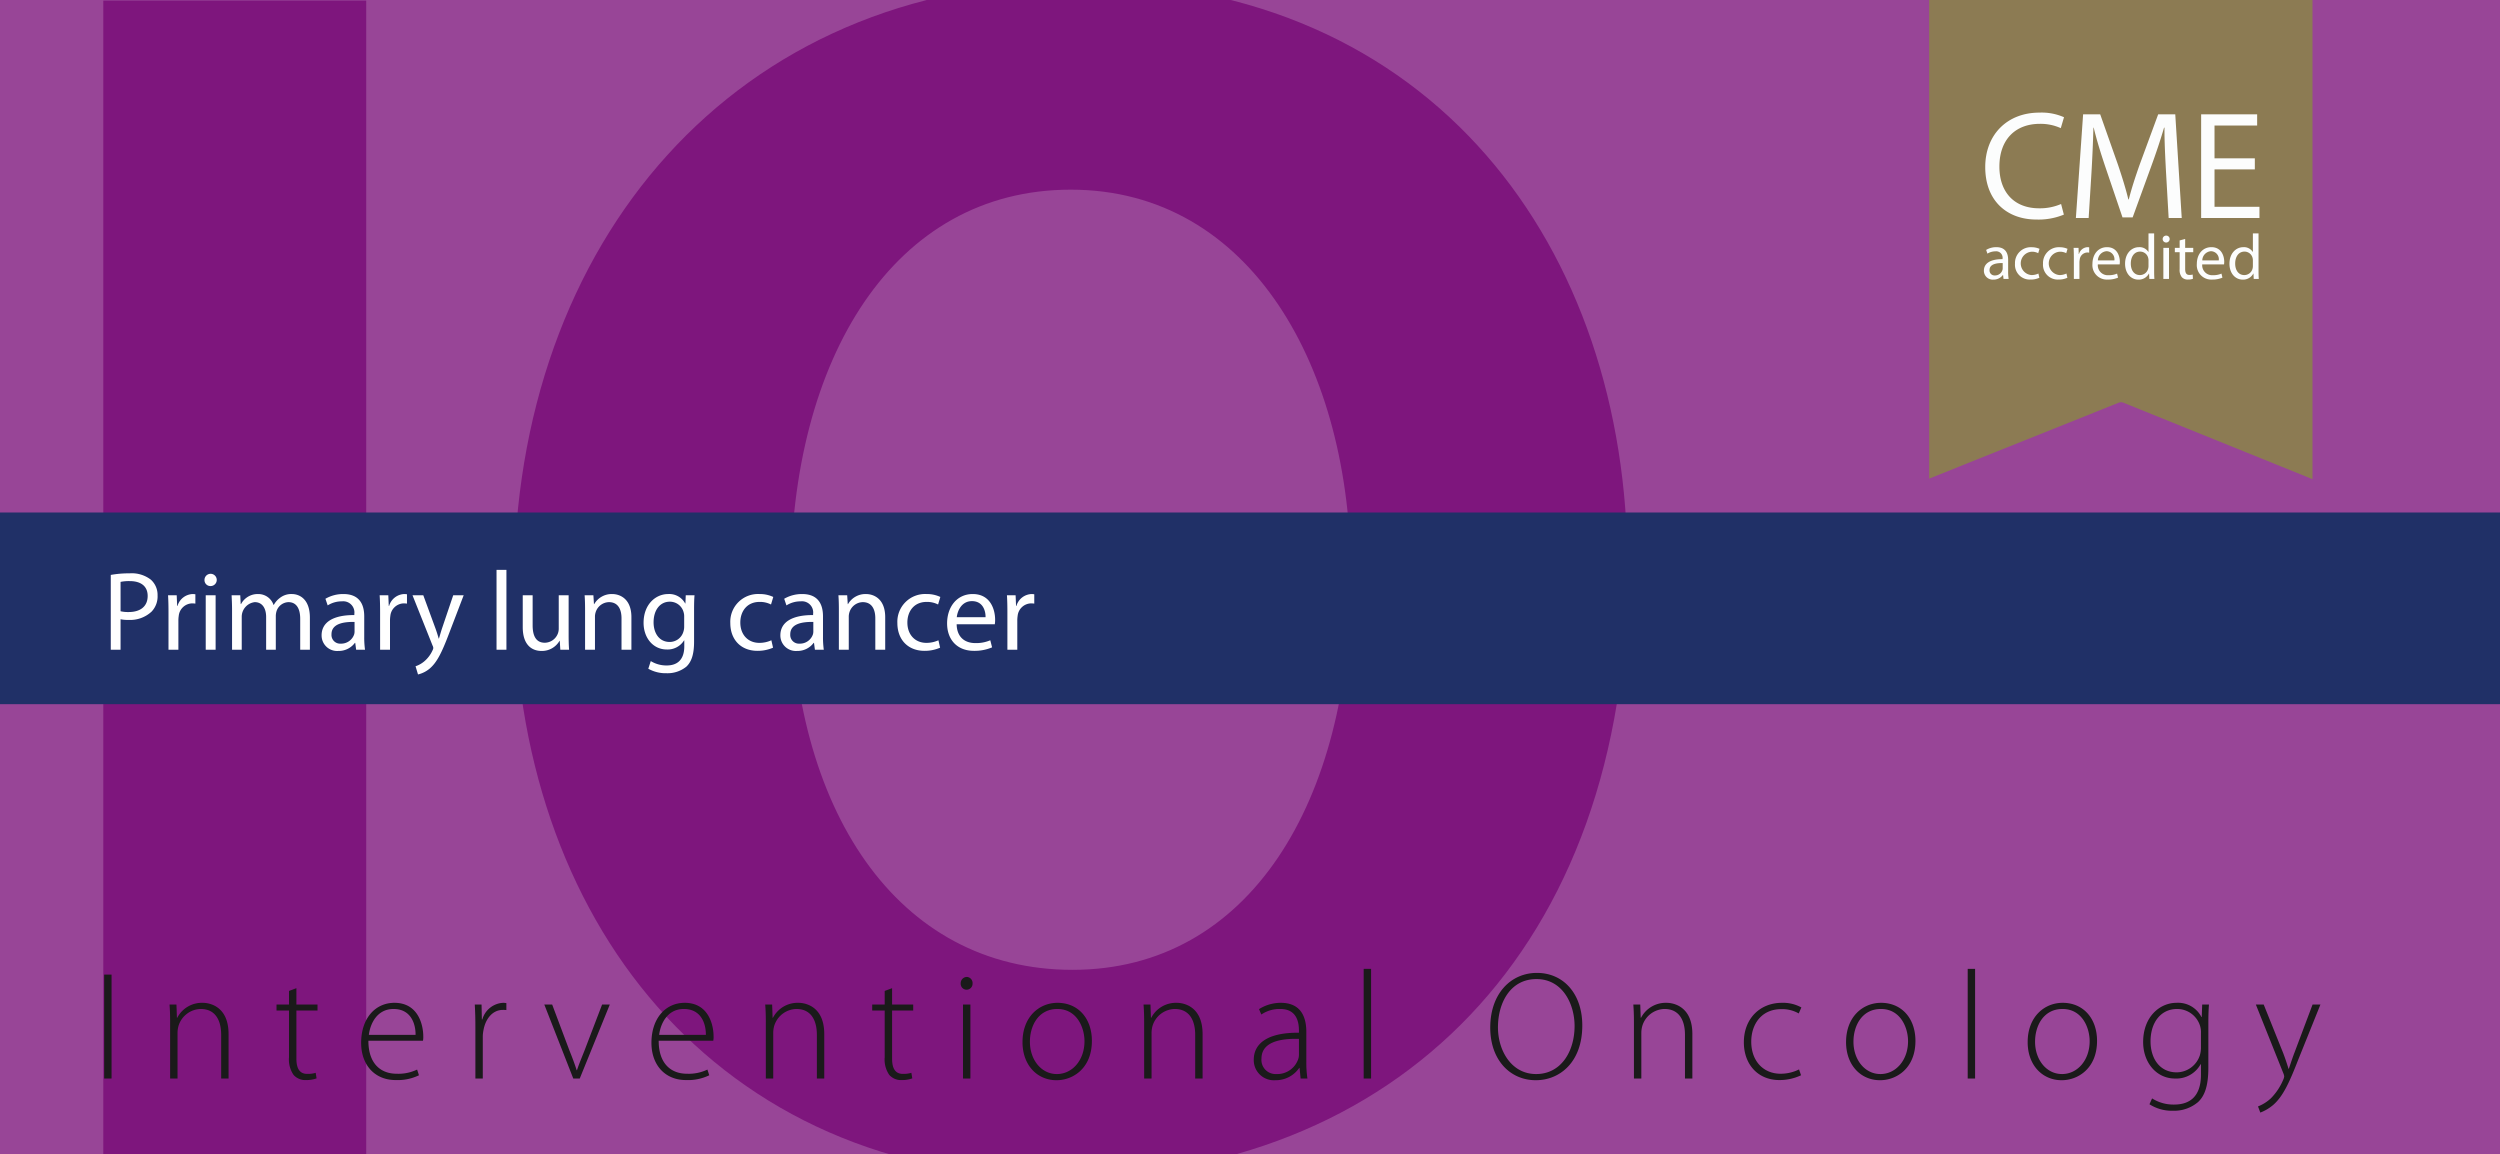 <svg xmlns="http://www.w3.org/2000/svg" viewBox="0 0 600 277"><defs><clipPath id="a"><path fill="none" d="M0 0h600.167v277H0z"/></clipPath></defs><path fill="#984597" d="M0 0h600v277H0z"/><g clip-path="url(#a)" fill="#7e167d"><path d="M87.892.151V278.13H24.79V.15zm302.716 136.102c0 91.147-55.265 146.413-136.514 146.413-82.486 0-130.74-62.277-130.74-141.464 0-83.31 53.203-145.588 135.276-145.588 85.374 0 131.978 63.927 131.978 140.639zm-200.853 3.712c0 54.44 25.57 92.797 67.638 92.797 42.48 0 66.814-40.418 66.814-94.447 0-49.904-23.92-92.796-67.226-92.796-42.48 0-67.226 40.417-67.226 94.446z"/></g><path d="M26.773 233.904v24.94h-1.776v-24.94zm14.06 11.434c0-1.628-.037-2.85-.148-4.256h1.665l.111 3.183h.074a6.68 6.68 0 016.106-3.59c1.702 0 6.216.851 6.216 7.512v10.657H53.08v-10.509c0-3.256-1.258-6.18-4.921-6.18a5.698 5.698 0 00-5.329 4.108 6.29 6.29 0 00-.222 1.554v11.027h-1.776zm30.303-8.178v3.922h5.07v1.443h-5.07v11.545c0 2.257.703 3.663 2.59 3.663a6.601 6.601 0 002.036-.258l.221 1.332a7.026 7.026 0 01-2.479.407 3.775 3.775 0 01-3.034-1.22 6.489 6.489 0 01-1.11-4.257v-11.212h-2.997v-1.443h2.997v-3.256zm17.279 12.618c0 5.661 3.107 7.918 6.771 7.918a10.317 10.317 0 004.921-.999l.444 1.37a11.714 11.714 0 01-5.587 1.147c-5.107 0-8.289-3.7-8.289-8.918 0-5.92 3.405-9.62 7.993-9.62 5.809 0 6.92 5.476 6.92 8.03a4.548 4.548 0 01-.075 1.072zm11.322-1.406c.037-2.48-.999-6.217-5.291-6.217-3.923 0-5.588 3.479-5.92 6.217zm14.355-1.961c0-1.776-.037-3.59-.148-5.329h1.628l.074 3.59h.111a5.471 5.471 0 015.033-3.996 4.665 4.665 0 01.74.073v1.666a5.988 5.988 0 00-.851-.037c-2.443 0-4.182 2.108-4.663 4.958a8.343 8.343 0 00-.148 1.702v9.806h-1.776zm18.426-5.329l4.144 11.027c.703 1.74 1.258 3.22 1.74 4.737h.073c.481-1.48 1.148-3.035 1.814-4.737l4.218-11.027h1.85l-7.216 17.762h-1.554l-6.956-17.762zm25.567 8.696c0 5.661 3.108 7.918 6.771 7.918a10.317 10.317 0 004.922-.999l.444 1.37a11.714 11.714 0 01-5.588 1.147c-5.106 0-8.288-3.7-8.288-8.918 0-5.92 3.404-9.62 7.992-9.62 5.81 0 6.92 5.476 6.92 8.03a4.548 4.548 0 01-.074 1.072zm11.323-1.406c.037-2.48-1-6.217-5.292-6.217-3.922 0-5.587 3.479-5.92 6.217zm14.392-3.034c0-1.628-.037-2.85-.149-4.256h1.665l.112 3.183h.073a6.68 6.68 0 016.106-3.59c1.702 0 6.216.851 6.216 7.512v10.657h-1.776v-10.509c0-3.256-1.258-6.18-4.921-6.18a5.698 5.698 0 00-5.329 4.108 6.29 6.29 0 00-.221 1.554v11.027h-1.777zm30.303-8.178v3.922h5.069v1.443h-5.07v11.545c0 2.257.704 3.663 2.59 3.663a6.596 6.596 0 002.036-.258l.222 1.332a7.024 7.024 0 01-2.48.407 3.776 3.776 0 01-3.033-1.22 6.489 6.489 0 01-1.11-4.257v-11.212h-2.998v-1.443h2.997v-3.256zm17.833.37a1.426 1.426 0 01-1.37-1.517 1.519 1.519 0 011.444-1.554 1.466 1.466 0 011.406 1.554 1.44 1.44 0 01-1.443 1.517zm-.814 21.314v-17.762h1.776v17.762zm22.422.407c-4.588 0-8.14-3.59-8.14-9.14 0-6.068 3.996-9.435 8.4-9.435 4.92 0 8.251 3.7 8.251 9.14 0 6.585-4.551 9.435-8.473 9.435zm.111-1.48c3.7 0 6.624-3.33 6.624-7.882 0-3.256-1.813-7.734-6.512-7.734-4.552 0-6.587 4.033-6.587 7.845 0 4.44 2.812 7.77 6.438 7.77zm20.942-12.433c0-1.628-.037-2.85-.148-4.256h1.665l.111 3.183h.074a6.68 6.68 0 016.105-3.59c1.702 0 6.217.851 6.217 7.512v10.657h-1.776v-10.509c0-3.256-1.259-6.18-4.922-6.18a5.698 5.698 0 00-5.328 4.108 6.29 6.29 0 00-.222 1.554v11.027h-1.776zm38.924 9.287a26.681 26.681 0 00.26 4.219h-1.629l-.258-2.553h-.075a6.787 6.787 0 01-5.698 2.96 4.825 4.825 0 01-5.218-4.885c0-4.107 3.59-6.586 10.842-6.512v-.48c0-1.74-.333-5.256-4.55-5.219a7.754 7.754 0 00-4.478 1.332l-.555-1.295a9.815 9.815 0 015.217-1.516c5.143 0 6.142 3.847 6.142 6.993zm-1.776-5.291c-3.885-.111-8.991.481-8.991 4.736a3.395 3.395 0 003.552 3.7 5.312 5.312 0 005.255-3.551 2.99 2.99 0 00.184-1.073zm15.539-16.799h1.777v26.309h-1.777zm41.293 26.716c-6.142 0-10.916-4.848-10.916-12.618 0-8.178 4.958-13.136 11.212-13.136 6.29 0 10.879 4.921 10.879 12.618 0 8.807-5.402 13.136-11.138 13.136zm.11-1.48c5.921 0 9.214-5.366 9.214-11.545 0-5.254-2.885-11.248-9.14-11.248-6.326 0-9.25 5.771-9.25 11.58 0 5.626 3.257 11.213 9.14 11.213zm23.458-12.433c0-1.628-.038-2.85-.148-4.256h1.665l.11 3.183h.075a6.68 6.68 0 016.105-3.59c1.702 0 6.217.851 6.217 7.512v10.657h-1.776v-10.509c0-3.256-1.258-6.18-4.922-6.18a5.698 5.698 0 00-5.328 4.108 6.314 6.314 0 00-.222 1.554v11.027h-1.777zm40.108 12.728a12.112 12.112 0 01-5.218 1.148c-5.106 0-8.51-3.737-8.51-9.066 0-5.662 3.848-9.472 9.14-9.472a9.096 9.096 0 014.662 1.11l-.629 1.443a7.974 7.974 0 00-4.181-1.037c-4.774 0-7.216 3.626-7.216 7.808 0 4.662 2.924 7.696 7.03 7.696a9.852 9.852 0 004.44-1.036zm18.943 1.185c-4.588 0-8.14-3.59-8.14-9.14 0-6.068 3.997-9.435 8.4-9.435 4.92 0 8.251 3.7 8.251 9.14 0 6.585-4.55 9.435-8.474 9.435zm.112-1.48c3.7 0 6.624-3.33 6.624-7.882 0-3.256-1.814-7.734-6.513-7.734-4.552 0-6.587 4.033-6.587 7.845 0 4.44 2.813 7.77 6.438 7.77zm20.941-25.236h1.776v26.309h-1.776zm22.532 26.716c-4.588 0-8.14-3.59-8.14-9.14 0-6.068 3.997-9.435 8.4-9.435 4.92 0 8.251 3.7 8.251 9.14 0 6.585-4.55 9.435-8.474 9.435zm.112-1.48c3.7 0 6.624-3.33 6.624-7.882 0-3.256-1.814-7.734-6.513-7.734-4.552 0-6.587 4.033-6.587 7.845 0 4.44 2.812 7.77 6.438 7.77zm35.113-1.517c0 4.55-.962 6.808-2.443 8.214a8.855 8.855 0 01-6.03 2.11 9.973 9.973 0 01-5.662-1.555l.629-1.406a9.567 9.567 0 005.292 1.48c3.736 0 6.438-1.924 6.438-7.178v-2.517h-.074a6.65 6.65 0 01-6.18 3.442c-4.477 0-7.621-3.886-7.621-8.733 0-6.18 4.069-9.435 7.992-9.435a6.29 6.29 0 015.994 3.404h.074l.111-2.998h1.628c-.111 1.333-.148 2.738-.148 4.589zm-1.776-8.326a5.079 5.079 0 00-.222-1.74 5.748 5.748 0 00-5.514-4.033c-3.773 0-6.364 3.072-6.364 7.77 0 3.998 2.11 7.438 6.29 7.438a5.893 5.893 0 005.514-3.996 6.467 6.467 0 00.296-1.887zm15.058-6.846l4.662 11.62a57.99 57.99 0 011.296 3.81h.073c.37-1.073.815-2.479 1.37-3.922l4.33-11.508h1.886l-5.328 13.247c-2.146 5.514-3.663 8.807-5.995 10.842a10.633 10.633 0 01-3.107 1.85l-.556-1.48a9.67 9.67 0 003.108-1.96 14.097 14.097 0 002.96-4.478 2.296 2.296 0 00.223-.777 2.538 2.538 0 00-.223-.777l-6.586-16.467z" fill="#1a1a1a"/><path fill="#203067" d="M0 123h600v46H0z"/><path d="M26.586 137.981a24.21 24.21 0 014.508-.377 7.475 7.475 0 015.102 1.511 4.89 4.89 0 011.62 3.78 5.26 5.26 0 01-1.431 3.886 7.538 7.538 0 01-5.56 1.997 8.095 8.095 0 01-1.89-.16v7.314h-2.349zm2.35 8.72a7.886 7.886 0 001.942.188c2.835 0 4.562-1.377 4.562-3.86 0-2.402-1.7-3.563-4.292-3.563a9.894 9.894 0 00-2.213.188zm11.502.242c0-1.539-.027-2.861-.108-4.076h2.078l.108 2.565h.081a3.95 3.95 0 013.644-2.862 4.947 4.947 0 01.648.054v2.241a6.682 6.682 0 00-.81-.054 3.329 3.329 0 00-3.185 3.023 7.392 7.392 0 00-.081 1.106v6.992h-2.375zm10.07-6.289a1.413 1.413 0 01-1.43-1.458 1.471 1.471 0 111.458 1.458zm-1.133 15.278v-13.065h2.375v13.065zm6.318-9.529c0-1.377-.054-2.456-.109-3.536h2.08l.107 2.106h.081a4.515 4.515 0 014.13-2.403 3.854 3.854 0 013.67 2.618h.055a5.149 5.149 0 011.484-1.7 4.383 4.383 0 012.862-.918c1.754 0 4.319 1.134 4.319 5.668v7.694H72.05v-7.397c0-2.537-.945-4.021-2.834-4.021a3.12 3.12 0 00-2.834 2.132 4.204 4.204 0 00-.19 1.188v8.098h-2.32v-7.856c0-2.078-.918-3.562-2.727-3.562a3.54 3.54 0 00-3.13 3.536v7.882h-2.322zm31.722 6.397a21.953 21.953 0 00.189 3.132h-2.132l-.216-1.647h-.081a4.828 4.828 0 01-3.995 1.944 3.722 3.722 0 01-3.995-3.752c0-3.159 2.807-4.886 7.855-4.86v-.27a2.684 2.684 0 00-2.97-3.023 6.295 6.295 0 00-3.427.973l-.54-1.593a8.461 8.461 0 014.318-1.134c4.022 0 4.994 2.727 4.994 5.344zm-2.321-3.535c-2.592-.054-5.533.405-5.533 2.942a2.082 2.082 0 002.213 2.268 3.297 3.297 0 003.212-2.188 2.428 2.428 0 00.108-.756zm6.131-2.322c0-1.539-.028-2.861-.109-4.076h2.079l.108 2.565h.08a3.95 3.95 0 013.645-2.862 4.94 4.94 0 01.648.054v2.241a6.682 6.682 0 00-.81-.054 3.33 3.33 0 00-3.185 3.023 7.392 7.392 0 00-.081 1.106v6.992h-2.375zm10.367-4.076l2.834 7.72c.324.864.648 1.89.864 2.673h.054c.243-.783.513-1.781.837-2.727l2.591-7.666h2.51l-3.563 9.313c-1.7 4.48-2.86 6.748-4.48 8.178a6.74 6.74 0 01-2.916 1.512l-.593-1.97a6.283 6.283 0 002.078-1.162 7.489 7.489 0 001.998-2.644 1.708 1.708 0 00.189-.567 1.644 1.644 0 00-.19-.62l-4.804-12.04zm17.577-6.1h2.375v19.165h-2.375zm17.303 15.575c0 1.377.028 2.564.109 3.59h-2.106l-.135-2.133h-.054a4.88 4.88 0 01-4.319 2.43c-2.051 0-4.508-1.16-4.508-5.723v-7.639h2.375v7.207c0 2.484.784 4.184 2.916 4.184a3.416 3.416 0 003.13-2.186 3.253 3.253 0 00.217-1.215v-7.99h2.375zm3.945-5.939c0-1.377-.027-2.456-.108-3.536h2.106l.135 2.133h.054a4.839 4.839 0 014.318-2.43c1.809 0 4.616 1.08 4.616 5.56v7.802h-2.375V148.4c0-2.105-.783-3.886-3.023-3.886a3.428 3.428 0 00-3.185 2.43 3.533 3.533 0 00-.163 1.106v7.882h-2.375zm26.16 7.613c0 3.023-.621 4.83-1.862 5.992a7.181 7.181 0 01-4.778 1.565 8.439 8.439 0 01-4.346-1.079l.594-1.836a7.116 7.116 0 003.833 1.053c2.43 0 4.21-1.27 4.21-4.589v-1.43h-.053a4.63 4.63 0 01-4.157 2.185c-3.24 0-5.56-2.752-5.56-6.397 0-4.426 2.888-6.91 5.91-6.91a4.329 4.329 0 014.077 2.268h.054l.08-1.97h2.106c-.081.917-.108 1.997-.108 3.562zm-2.375-6.02a3.313 3.313 0 00-.135-1.053 3.39 3.39 0 00-3.32-2.537c-2.268 0-3.887 1.916-3.887 4.967 0 2.537 1.323 4.696 3.86 4.696a3.416 3.416 0 003.293-2.456 3.905 3.905 0 00.189-1.27zm21.329 7.449a9.186 9.186 0 01-3.752.756c-3.941 0-6.505-2.672-6.505-6.667a6.659 6.659 0 017.018-6.964 7.486 7.486 0 013.293.701l-.54 1.81a5.815 5.815 0 00-2.753-.622c-2.996 0-4.616 2.241-4.616 4.94 0 3.023 1.944 4.886 4.535 4.886a6.8 6.8 0 002.915-.62zm11.988-2.645a21.951 21.951 0 00.189 3.132h-2.132l-.216-1.647h-.081a4.828 4.828 0 01-3.995 1.944 3.722 3.722 0 01-3.995-3.752c0-3.159 2.807-4.886 7.855-4.86v-.27a2.684 2.684 0 00-2.97-3.023 6.295 6.295 0 00-3.427.973l-.54-1.593a8.461 8.461 0 014.318-1.134c4.022 0 4.994 2.727 4.994 5.344zm-2.321-3.535c-2.592-.054-5.533.405-5.533 2.942a2.082 2.082 0 002.213 2.268 3.297 3.297 0 003.212-2.188 2.428 2.428 0 00.108-.756zm6.131-2.862c0-1.377-.028-2.456-.109-3.536h2.106l.135 2.133h.054a4.839 4.839 0 014.319-2.43c1.808 0 4.615 1.08 4.615 5.56v7.802h-2.375V148.4c0-2.105-.783-3.886-3.023-3.886a3.428 3.428 0 00-3.185 2.43 3.533 3.533 0 00-.162 1.106v7.882h-2.375zm24.297 9.042a9.187 9.187 0 01-3.752.756c-3.941 0-6.505-2.672-6.505-6.667a6.659 6.659 0 017.018-6.964 7.486 7.486 0 013.293.701l-.54 1.81a5.815 5.815 0 00-2.753-.622c-2.996 0-4.616 2.241-4.616 4.94 0 3.023 1.943 4.886 4.535 4.886a6.8 6.8 0 002.915-.62zm3.971-5.614c.054 3.186 2.078 4.508 4.454 4.508a8.497 8.497 0 003.617-.675l.432 1.701a10.661 10.661 0 01-4.373.836c-3.995 0-6.424-2.672-6.424-6.586 0-3.941 2.348-7.045 6.154-7.045 4.265 0 5.372 3.752 5.372 6.155a5.763 5.763 0 01-.081 1.106zm6.937-1.7c.027-1.512-.62-3.86-3.266-3.86-2.43 0-3.455 2.213-3.644 3.86zm5.24-1.188c0-1.539-.027-2.861-.108-4.076h2.079l.108 2.565h.08a3.95 3.95 0 013.645-2.862 4.94 4.94 0 01.648.054v2.241a6.682 6.682 0 00-.81-.054 3.33 3.33 0 00-3.186 3.023 7.392 7.392 0 00-.08 1.106v6.992h-2.376z" fill="#fff"/><g clip-path="url(#a)"><path d="M463 0v114.867l45.5-18.222a1.469 1.469 0 011.108.002L555 115V0" fill="#8c7b53"/></g><path d="M495.326 51.508a15.947 15.947 0 01-6.572 1.182c-7.017 0-12.297-4.431-12.297-12.592 0-7.791 5.28-13.072 12.998-13.072a13.335 13.335 0 015.908 1.108l-.775 2.622a11.7 11.7 0 00-5.022-1.034c-5.835 0-9.712 3.73-9.712 10.265 0 6.093 3.508 10.008 9.564 10.008a12.86 12.86 0 005.244-1.035zm24.523-10.118c-.185-3.47-.407-7.643-.37-10.745h-.11c-.85 2.917-1.884 6.02-3.139 9.453l-4.394 12.075h-2.438l-4.024-11.853c-1.182-3.508-2.179-6.72-2.88-9.675h-.074a336.68 336.68 0 01-.48 11.004l-.665 10.672h-3.065l1.735-24.888h4.1l4.246 12.038c1.034 3.064 1.883 5.797 2.51 8.382h.112c.627-2.511 1.514-5.244 2.621-8.382l4.432-12.038h4.098l1.551 24.888h-3.138zm21.311-.738h-9.675v8.973h10.784v2.696h-13.996V27.433h13.442v2.695h-10.23v7.865h9.675zM480.846 66.94l-.108-.938h-.047a2.774 2.774 0 01-2.278 1.108 2.123 2.123 0 01-2.278-2.14c0-1.801 1.6-2.786 4.48-2.771v-.154a1.537 1.537 0 00-1.694-1.724 3.71 3.71 0 00-1.94.554l-.307-.893a4.622 4.622 0 012.447-.662c2.28 0 2.833 1.555 2.833 3.048v2.787a10.564 10.564 0 00.123 1.786zm-.2-3.802c-1.478-.03-3.157.231-3.157 1.678a1.199 1.199 0 001.279 1.293 1.853 1.853 0 001.8-1.247 1.397 1.397 0 00.077-.43zm8.802 3.526a4.988 4.988 0 01-2.14.43 3.54 3.54 0 01-3.71-3.802 3.786 3.786 0 014.003-3.957 4.53 4.53 0 011.878.385l-.308 1.047a3.142 3.142 0 00-1.57-.354 2.81 2.81 0 00-.046 5.604 3.854 3.854 0 001.663-.37zm6.726 0a4.988 4.988 0 01-2.14.43 3.54 3.54 0 01-3.71-3.802 3.786 3.786 0 014.002-3.957 4.53 4.53 0 011.88.385l-.31 1.047a3.143 3.143 0 00-1.57-.354 2.81 2.81 0 00-.046 5.604 3.854 3.854 0 001.663-.37zm1.552-4.85c0-.877-.016-1.632-.062-2.325h1.186l.045 1.463h.062a2.237 2.237 0 012.063-1.632 1.467 1.467 0 01.385.046v1.278a2.043 2.043 0 00-.462-.046 1.9 1.9 0 00-1.816 1.74 3.758 3.758 0 00-.063.63v3.973h-1.338zm5.754 1.647a2.388 2.388 0 002.557 2.587 4.9 4.9 0 002.063-.385l.231.97a6.037 6.037 0 01-2.48.462 3.46 3.46 0 01-3.664-3.757c0-2.248 1.325-4.018 3.496-4.018 2.432 0 3.079 2.14 3.079 3.51a5.265 5.265 0 01-.046.631zm3.973-.97a1.929 1.929 0 00-1.878-2.201 2.246 2.246 0 00-2.079 2.201zm9.542-6.481v9.007c0 .661.016 1.416.062 1.924h-1.217l-.062-1.294h-.03a2.757 2.757 0 01-2.54 1.463c-1.802 0-3.188-1.524-3.188-3.787-.015-2.479 1.525-4.003 3.341-4.003a2.492 2.492 0 012.248 1.139h.032v-4.45zm-1.354 6.513a2.358 2.358 0 00-.063-.57 1.991 1.991 0 00-1.955-1.57c-1.4 0-2.232 1.23-2.232 2.878 0 1.509.739 2.756 2.202 2.756a2.036 2.036 0 001.985-1.617 2.316 2.316 0 00.063-.585zm5.076-5.128a.84.84 0 01-1.679 0 .826.826 0 01.848-.847.804.804 0 01.83.847zm-1.509 9.546v-7.452h1.354v7.452zm5.232-9.591v2.14h1.94v1.03h-1.94v4.02c0 .923.262 1.446 1.017 1.446a3.034 3.034 0 00.785-.092l.062 1.016a3.316 3.316 0 01-1.202.185 1.88 1.88 0 01-1.462-.57 2.762 2.762 0 01-.524-1.94v-4.064h-1.154v-1.032h1.154v-1.786zm4.093 6.111a2.388 2.388 0 002.557 2.587 4.9 4.9 0 002.062-.385l.232.97a6.036 6.036 0 01-2.48.462 3.46 3.46 0 01-3.664-3.757c0-2.248 1.324-4.018 3.495-4.018 2.433 0 3.08 2.14 3.08 3.51a5.286 5.286 0 01-.046.631zm3.973-.97a1.929 1.929 0 00-1.878-2.201 2.246 2.246 0 00-2.08 2.201zm9.542-6.481v9.007c0 .661.015 1.416.061 1.924h-1.216l-.062-1.294h-.03a2.757 2.757 0 01-2.54 1.463c-1.802 0-3.188-1.524-3.188-3.787-.015-2.479 1.525-4.003 3.341-4.003a2.492 2.492 0 012.248 1.139h.031v-4.45zm-1.355 6.513a2.364 2.364 0 00-.062-.57 1.991 1.991 0 00-1.955-1.57c-1.4 0-2.233 1.23-2.233 2.878 0 1.509.74 2.756 2.202 2.756a2.036 2.036 0 001.986-1.617 2.32 2.32 0 00.062-.585z" fill="#fcfdfd"/></svg>